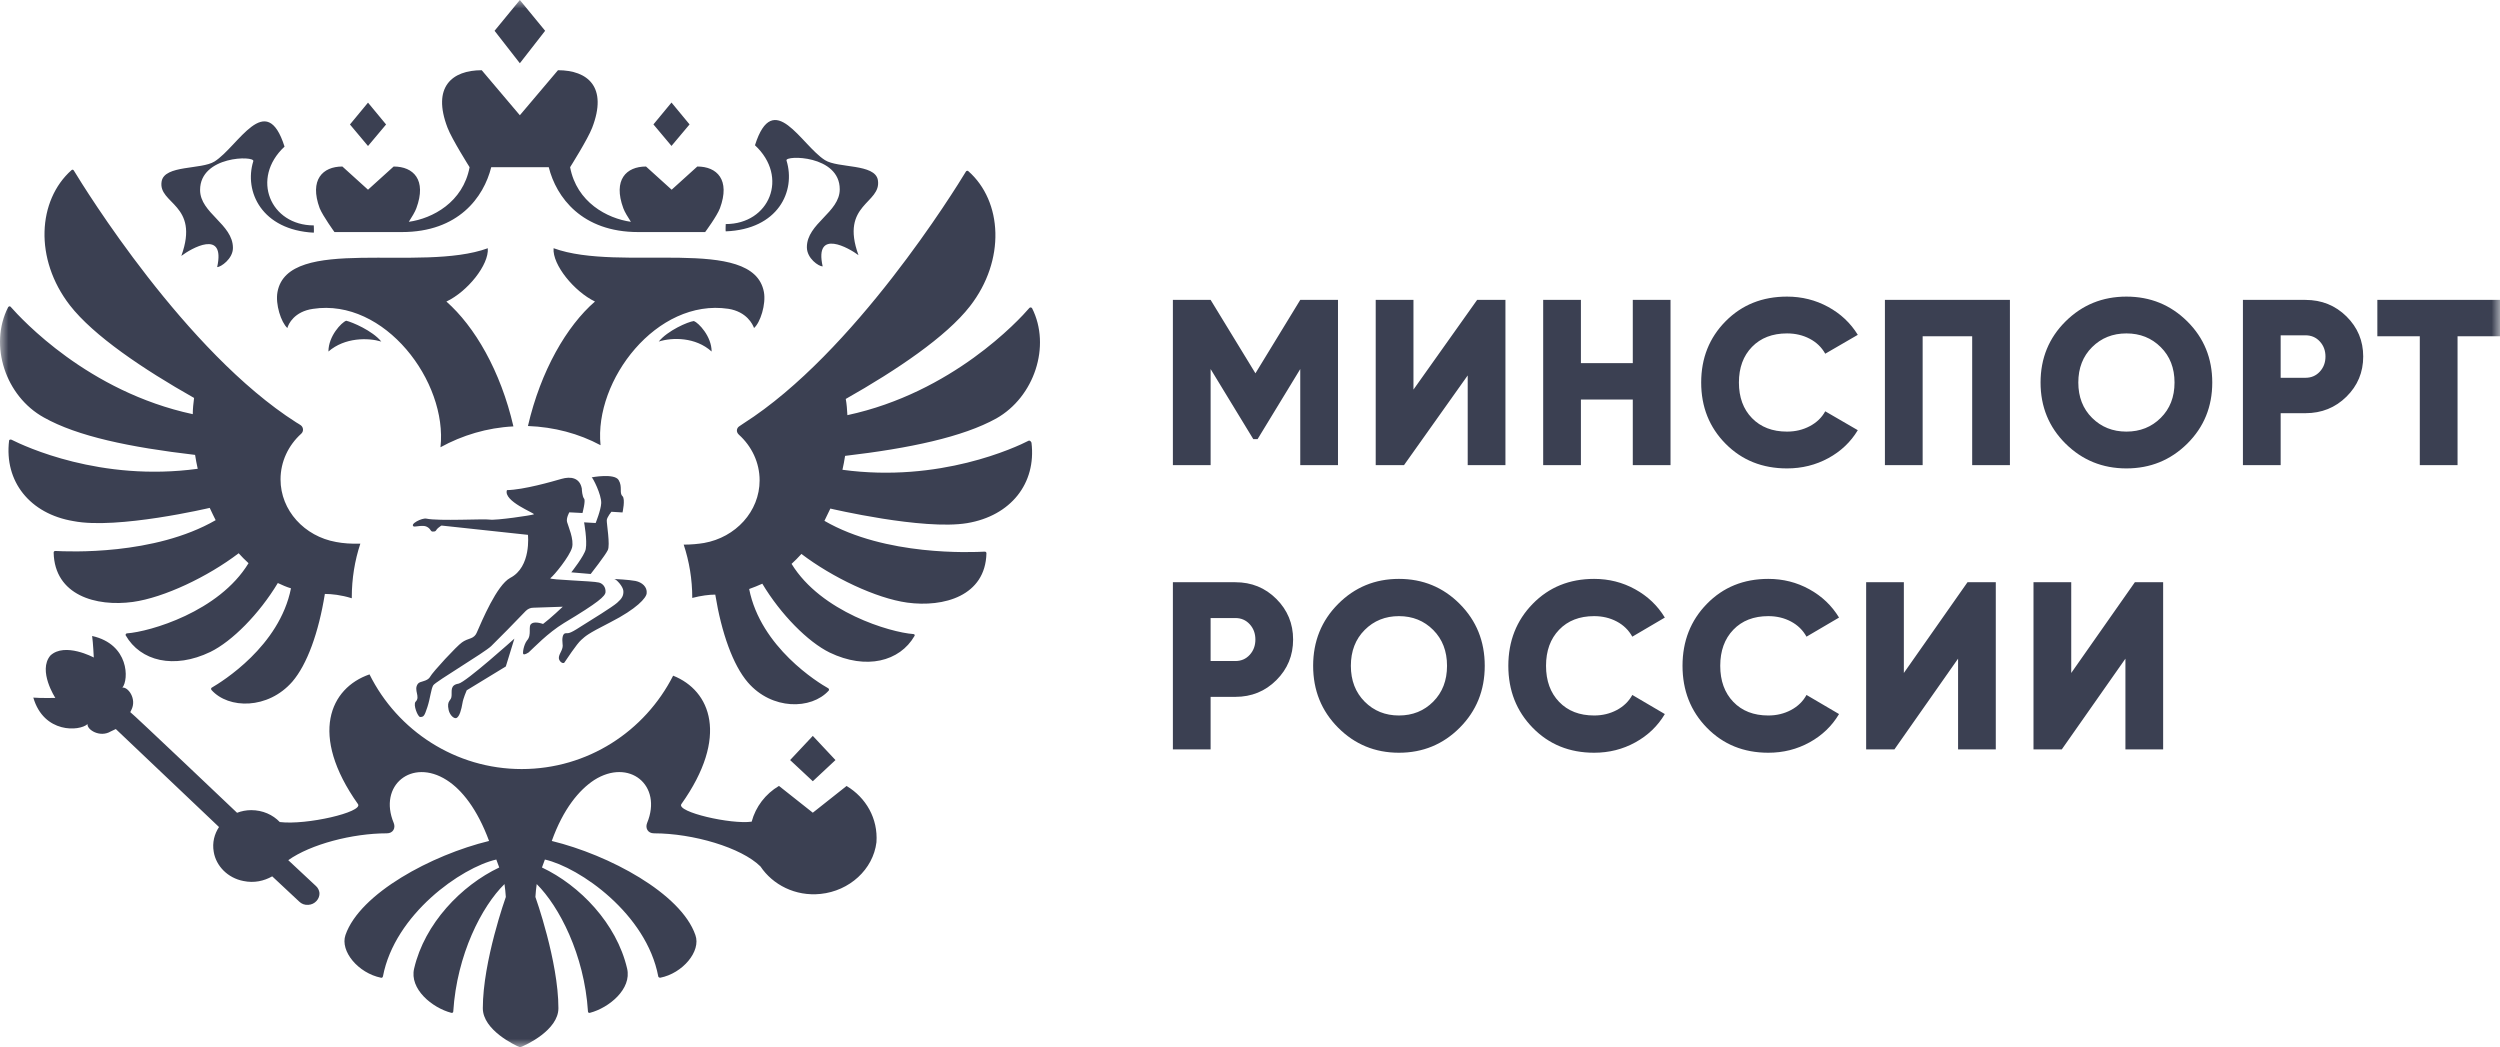 <svg width="148" height="62" viewBox="0 0 148 62" fill="none" xmlns="http://www.w3.org/2000/svg">
<g id="&#208;&#188;&#208;&#184;&#208;&#189;&#209;&#129;&#208;&#191;&#208;&#190;&#209;&#128;&#209;&#130; &#208;&#187;&#208;&#190;&#208;&#179;&#208;&#190; 1" clip-path="url(#clip0_5_573)">
<g id="Clip path group">
<mask id="mask0_5_573" style="mask-type:luminance" maskUnits="userSpaceOnUse" x="0" y="0" width="148" height="62">
<g id="clip0_982_235">
<path id="Vector" d="M148 0H0V62H148V0Z" fill="white"/>
</g>
</mask>
<g mask="url(#mask0_5_573)">
<g id="Group">
<path id="Vector_2" d="M79.209 17.754V27.535H76.975V21.848L74.448 25.998H74.196L71.669 21.848V27.535H69.435V17.754H71.669L74.322 22.1L76.975 17.754H79.209ZM86.888 27.535V22.225L83.118 27.535H81.442V17.754H83.677V23.064L87.446 17.754H89.122V27.535H86.888ZM96.661 17.754H98.895V27.535H96.661V23.651H93.59V27.535H91.356V17.754H93.59V21.499H96.661V17.754ZM105.792 27.73C104.331 27.73 103.119 27.244 102.155 26.27C101.192 25.297 100.71 24.088 100.71 22.645C100.71 21.201 101.192 19.992 102.155 19.019C103.119 18.045 104.331 17.559 105.792 17.559C106.667 17.559 107.477 17.761 108.222 18.166C108.966 18.572 109.553 19.123 109.981 19.822L108.054 20.94C107.84 20.558 107.533 20.262 107.133 20.053C106.733 19.843 106.286 19.738 105.792 19.738C104.927 19.738 104.236 20.004 103.719 20.535C103.202 21.066 102.944 21.769 102.944 22.645C102.944 23.52 103.202 24.224 103.719 24.754C104.236 25.285 104.927 25.551 105.792 25.551C106.286 25.551 106.735 25.444 107.14 25.229C107.545 25.015 107.849 24.722 108.054 24.349L109.981 25.467C109.562 26.166 108.98 26.718 108.236 27.123C107.491 27.528 106.677 27.73 105.792 27.73ZM118.987 17.754V27.535H116.753V19.906H113.821V27.535H111.587V17.754H118.987ZM129.487 26.263C128.499 27.241 127.299 27.73 125.884 27.73C124.469 27.73 123.269 27.241 122.281 26.263C121.295 25.285 120.801 24.079 120.801 22.645C120.801 21.21 121.295 20.004 122.281 19.026C123.269 18.048 124.469 17.559 125.884 17.559C127.299 17.559 128.499 18.048 129.487 19.026C130.473 20.004 130.966 21.21 130.966 22.645C130.966 24.079 130.473 25.285 129.487 26.263ZM123.853 24.74C124.397 25.281 125.074 25.551 125.884 25.551C126.694 25.551 127.371 25.281 127.915 24.74C128.46 24.2 128.732 23.502 128.732 22.645C128.732 21.788 128.46 21.089 127.915 20.549C127.371 20.008 126.694 19.738 125.884 19.738C125.074 19.738 124.397 20.008 123.853 20.549C123.309 21.089 123.036 21.788 123.036 22.645C123.036 23.502 123.309 24.2 123.853 24.74ZM136.481 17.754C137.439 17.754 138.25 18.08 138.911 18.732C139.572 19.384 139.902 20.176 139.902 21.108C139.902 22.039 139.572 22.831 138.911 23.483C138.25 24.135 137.439 24.461 136.481 24.461H135.015V27.535H132.781V17.754H136.481ZM136.481 22.365C136.826 22.365 137.109 22.244 137.332 22.002C137.556 21.76 137.668 21.462 137.668 21.108C137.668 20.754 137.556 20.456 137.332 20.213C137.109 19.971 136.826 19.85 136.481 19.85H135.015V22.365H136.481ZM148 17.754V19.906H145.487V27.535H143.252V19.906H140.739V17.754H148Z" fill="#3B4052"/>
<path id="Vector_3" d="M73.133 34.468C74.091 34.468 74.901 34.797 75.561 35.457C76.222 36.117 76.552 36.918 76.552 37.861C76.552 38.803 76.222 39.605 75.561 40.264C74.901 40.924 74.091 41.254 73.133 41.254H71.668V44.364H69.435V34.468H73.133ZM73.133 39.133C73.477 39.133 73.761 39.011 73.984 38.766C74.208 38.52 74.319 38.219 74.319 37.861C74.319 37.503 74.208 37.201 73.984 36.956C73.761 36.711 73.477 36.588 73.133 36.588H71.668V39.133H73.133ZM86.418 43.078C85.432 44.068 84.232 44.562 82.817 44.562C81.403 44.562 80.203 44.068 79.217 43.078C78.231 42.088 77.738 40.868 77.738 39.416C77.738 37.965 78.231 36.744 79.217 35.754C80.203 34.764 81.403 34.27 82.817 34.27C84.232 34.27 85.432 34.764 86.418 35.754C87.404 36.744 87.897 37.965 87.897 39.416C87.897 40.868 87.404 42.088 86.418 43.078ZM80.787 41.537C81.331 42.084 82.008 42.357 82.817 42.357C83.627 42.357 84.304 42.084 84.848 41.537C85.392 40.99 85.664 40.283 85.664 39.416C85.664 38.549 85.392 37.842 84.848 37.295C84.304 36.749 83.627 36.475 82.817 36.475C82.008 36.475 81.331 36.749 80.787 37.295C80.243 37.842 79.971 38.549 79.971 39.416C79.971 40.283 80.243 40.99 80.787 41.537ZM94.372 44.562C92.911 44.562 91.7 44.07 90.737 43.085C89.774 42.1 89.293 40.877 89.293 39.416C89.293 37.955 89.774 36.732 90.737 35.747C91.7 34.762 92.911 34.27 94.372 34.27C95.246 34.27 96.056 34.474 96.8 34.885C97.544 35.295 98.13 35.853 98.558 36.56L96.633 37.691C96.419 37.305 96.112 37.005 95.712 36.793C95.311 36.581 94.865 36.475 94.372 36.475C93.507 36.475 92.816 36.744 92.3 37.281C91.783 37.818 91.525 38.53 91.525 39.416C91.525 40.302 91.783 41.014 92.3 41.551C92.816 42.088 93.507 42.357 94.372 42.357C94.865 42.357 95.314 42.248 95.719 42.032C96.123 41.815 96.428 41.518 96.633 41.141L98.558 42.272C98.14 42.979 97.558 43.537 96.814 43.947C96.07 44.358 95.256 44.562 94.372 44.562ZM104.684 44.562C103.224 44.562 102.012 44.07 101.049 43.085C100.086 42.1 99.605 40.877 99.605 39.416C99.605 37.955 100.086 36.732 101.049 35.747C102.012 34.762 103.224 34.27 104.684 34.27C105.559 34.27 106.368 34.474 107.113 34.885C107.857 35.295 108.443 35.853 108.871 36.56L106.945 37.691C106.731 37.305 106.424 37.005 106.024 36.793C105.624 36.581 105.178 36.475 104.684 36.475C103.819 36.475 103.128 36.744 102.612 37.281C102.096 37.818 101.838 38.53 101.838 39.416C101.838 40.302 102.096 41.014 102.612 41.551C103.128 42.088 103.819 42.357 104.684 42.357C105.178 42.357 105.626 42.248 106.031 42.032C106.436 41.815 106.74 41.518 106.945 41.141L108.871 42.272C108.452 42.979 107.871 43.537 107.127 43.947C106.382 44.358 105.568 44.562 104.684 44.562ZM115.918 44.364V38.992L112.15 44.364H110.476V34.468H112.708V39.84L116.476 34.468H118.151V44.364H115.918ZM125.825 44.364V38.992L122.058 44.364H120.383V34.468H122.617V39.84L126.384 34.468H128.058V44.364H125.825Z" fill="#3B4052"/>
<path id="Vector_4" d="M26.561 42.039C26.638 42.353 26.872 42.549 27.007 42.51C27.203 42.451 27.319 41.98 27.377 41.629C27.416 41.354 27.63 40.865 27.63 40.865L29.945 39.454L30.452 37.807C30.452 37.807 27.572 40.394 27.144 40.473C26.638 40.551 26.756 40.923 26.735 41.16C26.735 41.532 26.424 41.415 26.561 42.041M26.075 26.478C27.358 25.772 28.837 25.32 30.394 25.243C29.636 21.951 28.098 19.324 26.426 17.852C27.672 17.265 28.955 15.678 28.878 14.696C24.91 16.147 17.052 13.893 16.428 17.283C16.291 18.009 16.642 19.085 17.012 19.42C17.07 19.186 17.421 18.441 18.53 18.284C22.77 17.637 26.505 22.595 26.077 26.475M35.259 30.962L34.578 30.923C34.578 30.923 34.773 31.982 34.676 32.509C34.599 32.9 33.82 33.882 33.82 33.882L34.969 33.98C34.969 33.98 35.845 32.863 35.98 32.57C36.136 32.275 35.903 30.962 35.922 30.787C35.94 30.611 36.194 30.297 36.194 30.297L36.854 30.337C36.854 30.337 37.028 29.552 36.854 29.376C36.64 29.179 36.872 28.828 36.621 28.416C36.368 28.003 35.027 28.259 35.027 28.259C35.085 28.259 35.61 29.278 35.592 29.786C35.573 30.199 35.262 30.962 35.262 30.962M38.997 20.221C39.794 19.966 41.175 19.947 42.128 20.81C42.128 19.907 41.349 19.104 41.078 19.005C40.727 19.045 39.522 19.572 38.997 20.221ZM30.982 38.723C31.061 38.782 31.254 38.646 31.294 38.625C31.624 38.329 32.403 37.488 33.395 36.879C35.457 35.644 35.827 35.29 35.847 35.056C35.866 34.761 35.692 34.548 35.459 34.487C35.09 34.388 32.502 34.33 32.579 34.231C32.814 34.055 33.706 32.956 33.862 32.429C33.999 31.94 33.63 31.136 33.569 30.899C33.511 30.665 33.704 30.33 33.704 30.33L34.483 30.37C34.483 30.37 34.678 29.643 34.581 29.526C34.464 29.388 34.446 28.978 34.446 28.978V28.938C34.33 28.273 33.783 28.193 33.239 28.35C32.695 28.507 31.003 28.997 30.011 29.015C29.778 29.681 31.703 30.389 31.605 30.447C31.508 30.506 29.329 30.82 28.997 30.761C28.667 30.703 25.982 30.859 25.243 30.703C24.99 30.644 24.213 31.035 24.504 31.173C24.562 31.192 25.048 31.075 25.243 31.173C25.515 31.291 25.476 31.487 25.631 31.469C25.805 31.469 25.787 31.429 25.864 31.33C25.943 31.232 26.059 31.173 26.098 31.134C26.117 31.115 26.138 31.115 26.157 31.115L31.254 31.663C31.254 31.663 31.468 33.563 30.203 34.212C29.406 34.644 28.53 36.76 28.218 37.465C28.16 37.603 28.044 37.72 27.888 37.779C27.714 37.837 27.5 37.915 27.344 38.034C27.051 38.231 25.613 39.78 25.457 40.073C25.282 40.366 24.855 40.307 24.736 40.485C24.464 40.858 24.911 41.249 24.601 41.544C24.446 41.72 24.736 42.446 24.873 42.446C25.087 42.446 25.127 42.388 25.301 41.858C25.476 41.329 25.515 40.78 25.652 40.565C25.789 40.349 28.667 38.643 29.076 38.252C29.406 37.938 30.652 36.666 31.119 36.174C31.236 36.056 31.391 35.977 31.566 35.977L33.316 35.918C33.316 35.918 32.595 36.605 32.149 36.938C31.798 36.82 31.566 36.839 31.468 36.919C31.236 37.057 31.508 37.584 31.196 37.919C31.001 38.175 30.924 38.683 30.982 38.723ZM43.121 18.281C44.211 18.457 44.56 19.202 44.639 19.418C45.008 19.104 45.359 18.007 45.222 17.281C44.581 13.89 36.721 16.144 32.772 14.694C32.693 15.673 33.997 17.262 35.222 17.85C33.548 19.301 32.012 21.946 31.254 25.22C32.809 25.278 34.269 25.669 35.552 26.356C35.164 22.515 38.879 17.653 43.118 18.281M46.561 9.499C46.463 9.185 49.713 9.166 49.713 11.205C49.713 12.576 47.767 13.225 47.767 14.635C47.767 15.301 48.467 15.772 48.702 15.772C48.195 13.499 50.278 14.694 50.822 15.106C49.713 12.049 52.203 12.067 51.97 10.657C51.796 9.677 49.615 9.97 48.839 9.48C47.437 8.599 45.785 5.169 44.694 8.599C46.717 10.481 45.55 13.265 42.963 13.265C42.963 13.265 42.944 13.677 42.963 13.696C46.057 13.579 47.126 11.325 46.561 9.502M40.822 7.365L39.752 6.071L38.683 7.365L39.752 8.639L40.822 7.365ZM19.443 20.81C20.415 19.966 21.798 19.987 22.574 20.221C22.049 19.575 20.843 19.066 20.494 18.987C20.222 19.085 19.443 19.889 19.443 20.81ZM49.46 44.996L48.118 43.564L46.775 44.996L48.118 46.249L49.46 44.996ZM50.122 46.526L48.118 48.112L46.115 46.526C45.317 46.997 44.734 47.761 44.499 48.642C43.293 48.817 40.025 48.072 40.336 47.604C43.177 43.606 42.068 40.881 39.85 40C38.177 43.292 34.792 45.528 30.882 45.528C26.972 45.528 23.527 43.255 21.875 39.923C19.541 40.727 18.276 43.489 21.194 47.606C21.505 48.077 18.139 48.859 16.563 48.665C16.154 48.234 15.552 47.96 14.871 47.96C14.578 47.96 14.287 48.018 14.034 48.117C14.034 48.117 7.828 42.217 7.712 42.158L7.77 42.041C8.121 41.376 7.574 40.649 7.244 40.708C7.633 40.237 7.653 38.14 5.454 37.65C5.513 38.062 5.552 38.925 5.552 38.925C5.552 38.925 3.841 38.004 2.983 38.807C2.226 39.709 3.276 41.317 3.276 41.317C3.276 41.317 2.4 41.336 1.972 41.298C2.595 43.435 4.715 43.297 5.182 42.866C5.143 43.199 5.922 43.688 6.563 43.297L6.856 43.159C6.914 43.217 12.965 48.96 12.965 48.96C12.693 49.373 12.556 49.881 12.653 50.429C12.791 51.273 13.49 51.978 14.404 52.154C15.045 52.29 15.629 52.154 16.115 51.88L17.709 53.37C17.846 53.508 18.039 53.586 18.253 53.567C18.641 53.548 18.934 53.213 18.913 52.862C18.895 52.705 18.816 52.548 18.7 52.449C18.681 52.431 17.065 50.922 17.065 50.922C18.388 49.982 20.859 49.333 22.902 49.333C23.272 49.333 23.427 49.019 23.311 48.726C22.377 46.491 24.381 44.864 26.442 46.179C27.337 46.748 28.251 47.885 28.953 49.785C25.568 50.608 21.308 52.883 20.452 55.352C20.122 56.313 21.21 57.607 22.553 57.881C22.612 57.9 22.651 57.862 22.67 57.803C23.369 54.118 27.319 51.355 29.381 50.884C29.478 51.158 29.457 51.081 29.555 51.355C27.319 52.414 25.138 54.668 24.518 57.332C24.225 58.549 25.587 59.664 26.717 59.959C26.775 59.978 26.833 59.94 26.833 59.882C27.047 56.51 28.525 53.649 29.866 52.337C29.906 52.592 29.924 52.845 29.945 53.101C29.945 53.101 28.583 56.904 28.583 59.687C28.583 60.981 30.489 61.883 30.782 62C31.133 61.883 33.058 60.981 33.058 59.687C33.058 56.904 31.696 53.101 31.696 53.101C31.714 52.845 31.735 52.592 31.773 52.337C33.095 53.649 34.594 56.512 34.808 59.882C34.808 59.94 34.866 59.98 34.925 59.959C36.052 59.664 37.414 58.549 37.124 57.332C36.501 54.666 34.322 52.412 32.084 51.355C32.182 51.081 32.163 51.158 32.258 50.884C34.32 51.355 38.27 54.099 38.969 57.803C38.969 57.843 39.027 57.881 39.086 57.881C40.408 57.625 41.517 56.313 41.166 55.352C40.31 52.883 36.05 50.61 32.665 49.785C33.346 47.885 34.281 46.767 35.176 46.179C37.237 44.867 39.241 46.472 38.307 48.726C38.191 49.021 38.346 49.333 38.716 49.333C41.031 49.333 43.89 50.176 45.02 51.294C45.74 52.372 47.082 53.077 48.579 52.92C50.289 52.745 51.691 51.47 51.886 49.862C51.984 48.452 51.264 47.217 50.118 46.53M12.416 30.067C12.533 30.323 12.649 30.557 12.767 30.794C9.13 32.891 4.032 32.657 3.274 32.617C3.216 32.617 3.176 32.657 3.176 32.715C3.235 35.243 5.687 35.93 7.865 35.635C9.713 35.379 12.3 34.145 14.129 32.753C14.304 32.95 14.499 33.144 14.713 33.341C12.963 36.223 8.858 37.399 7.516 37.495C7.458 37.495 7.419 37.573 7.44 37.612C8.316 39.14 10.299 39.632 12.458 38.592C13.741 37.964 15.338 36.356 16.447 34.515C16.7 34.632 16.954 34.749 17.226 34.829C16.545 38.259 13.142 40.356 12.537 40.708C12.498 40.727 12.479 40.785 12.519 40.846C13.53 41.982 15.866 42.003 17.305 40.356C18.181 39.337 18.862 37.455 19.232 35.161C19.62 35.161 20.203 35.22 20.826 35.417V35.358C20.826 34.262 21.001 33.181 21.333 32.183C20.808 32.202 20.301 32.165 19.894 32.085C18.028 31.752 16.608 30.222 16.608 28.38C16.608 27.321 17.075 26.36 17.832 25.676C17.988 25.538 17.97 25.285 17.793 25.166C17.695 25.107 17.619 25.048 17.54 25.009C10.985 20.833 5.01 11.151 4.369 10.092C4.329 10.033 4.271 10.033 4.232 10.073C2.228 11.856 2.014 15.327 4.134 18.07C5.536 19.875 8.472 21.852 11.489 23.558C11.449 23.872 11.412 24.205 11.412 24.519C5.206 23.186 1.277 18.893 0.636 18.169C0.596 18.11 0.519 18.129 0.48 18.188C-0.668 20.442 0.324 23.46 2.6 24.716C4.585 25.833 7.698 26.48 11.549 26.93C11.589 27.204 11.647 27.478 11.705 27.752C5.947 28.537 1.454 26.419 0.675 26.028C0.617 26.009 0.538 26.028 0.538 26.086C0.245 28.497 1.763 30.419 4.35 30.85C6.938 31.359 12.423 30.065 12.423 30.065M60.903 26.086C60.145 26.478 55.631 28.596 49.873 27.811C49.932 27.537 49.99 27.263 50.029 26.988C53.862 26.539 56.993 25.871 58.978 24.774C61.236 23.5 62.228 20.482 61.099 18.246C61.059 18.188 60.982 18.188 60.943 18.227C60.32 18.954 56.37 23.244 50.166 24.577C50.148 24.245 50.127 23.931 50.069 23.617C53.084 21.911 56.022 19.931 57.421 18.129C59.541 15.404 59.348 11.915 57.324 10.132C57.284 10.092 57.207 10.113 57.186 10.151C56.545 11.21 50.571 20.892 44.016 25.067C43.958 25.107 43.86 25.166 43.783 25.224C43.588 25.341 43.569 25.578 43.744 25.735C44.502 26.421 44.969 27.382 44.969 28.439C44.969 30.281 43.548 31.811 41.682 32.144C41.331 32.202 40.924 32.242 40.475 32.242C40.806 33.242 40.982 34.299 40.982 35.398C41.508 35.26 41.993 35.201 42.344 35.201C42.714 37.474 43.395 39.377 44.272 40.396C45.692 42.043 48.026 42.022 49.058 40.886C49.097 40.846 49.076 40.787 49.039 40.75C48.437 40.417 45.032 38.32 44.35 34.869C44.622 34.77 44.876 34.672 45.129 34.555C46.219 36.377 47.833 38.004 49.118 38.632C51.277 39.67 53.263 39.161 54.137 37.652C54.176 37.594 54.137 37.535 54.06 37.535C52.716 37.437 48.614 36.242 46.861 33.381C47.056 33.205 47.249 33.008 47.444 32.793C49.274 34.184 51.861 35.419 53.709 35.675C55.868 35.968 58.339 35.283 58.397 32.755C58.397 32.696 58.358 32.657 58.3 32.657C57.521 32.696 52.426 32.931 48.806 30.834C48.923 30.599 49.039 30.344 49.157 30.107C49.157 30.107 54.643 31.401 57.252 30.97C59.839 30.538 61.357 28.617 61.064 26.206C61.024 26.108 60.947 26.068 60.908 26.089M32.272 1.823L30.775 0L29.278 1.823L30.775 3.744L32.272 1.823ZM22.856 7.369L21.786 6.076L20.717 7.369L21.786 8.644L22.856 7.369ZM19.801 13.738H23.79C27.137 13.738 28.634 11.681 29.081 9.898H32.486C32.932 11.681 34.45 13.738 37.777 13.738H41.745C41.745 13.738 42.444 12.798 42.621 12.327C43.244 10.643 42.447 9.858 41.28 9.858L39.762 11.231L38.244 9.858C37.077 9.858 36.28 10.643 36.9 12.327C36.977 12.543 37.172 12.857 37.349 13.131C35.947 12.934 34.139 11.976 33.751 9.898C33.751 9.898 34.801 8.232 35.055 7.566C35.989 5.155 34.801 4.157 33.032 4.157L30.775 6.823L28.518 4.157C26.768 4.157 25.561 5.136 26.496 7.566C26.749 8.232 27.8 9.898 27.8 9.898C27.412 11.976 25.601 12.937 24.202 13.131C24.376 12.857 24.571 12.543 24.648 12.327C25.271 10.643 24.474 9.858 23.304 9.858L21.786 11.231L20.269 9.858C19.102 9.858 18.304 10.643 18.925 12.327C19.12 12.798 19.801 13.738 19.801 13.738ZM10.736 15.149C11.301 14.717 13.362 13.522 12.856 15.814C13.069 15.814 13.79 15.324 13.79 14.678C13.79 13.267 11.845 12.62 11.845 11.247C11.845 9.209 15.094 9.209 14.996 9.541C14.432 11.346 15.503 13.618 18.576 13.775C18.595 13.736 18.576 13.344 18.576 13.344C16.008 13.344 14.822 10.561 16.845 8.679C15.754 5.249 14.102 8.679 12.7 9.56C11.921 10.05 9.743 9.757 9.569 10.736C9.336 12.088 11.845 12.07 10.736 15.146M33.418 39.215C33.516 39.077 34.139 38.118 34.411 37.882C34.683 37.648 34.704 37.568 36.124 36.844C37.7 36.04 38.265 35.393 38.283 35.119C38.323 34.747 38.011 34.473 37.623 34.393C37.235 34.316 36.359 34.276 36.359 34.276C36.475 34.276 36.884 34.707 36.903 34.981C36.921 35.255 36.826 35.431 36.533 35.686C36.24 35.942 35.094 36.647 34.374 37.097C33.653 37.568 33.653 37.469 33.479 37.488C33.304 37.507 33.265 37.802 33.304 38.116C33.362 38.43 33.13 38.646 33.09 38.88C33.032 39.114 33.325 39.351 33.421 39.213" fill="#3B4052"/>
</g>
</g>
</g>
</g>
<defs>
<clipPath id="clip0_5_573">
<rect width="148" height="62" fill="white"/>
</clipPath>
</defs>
</svg>
